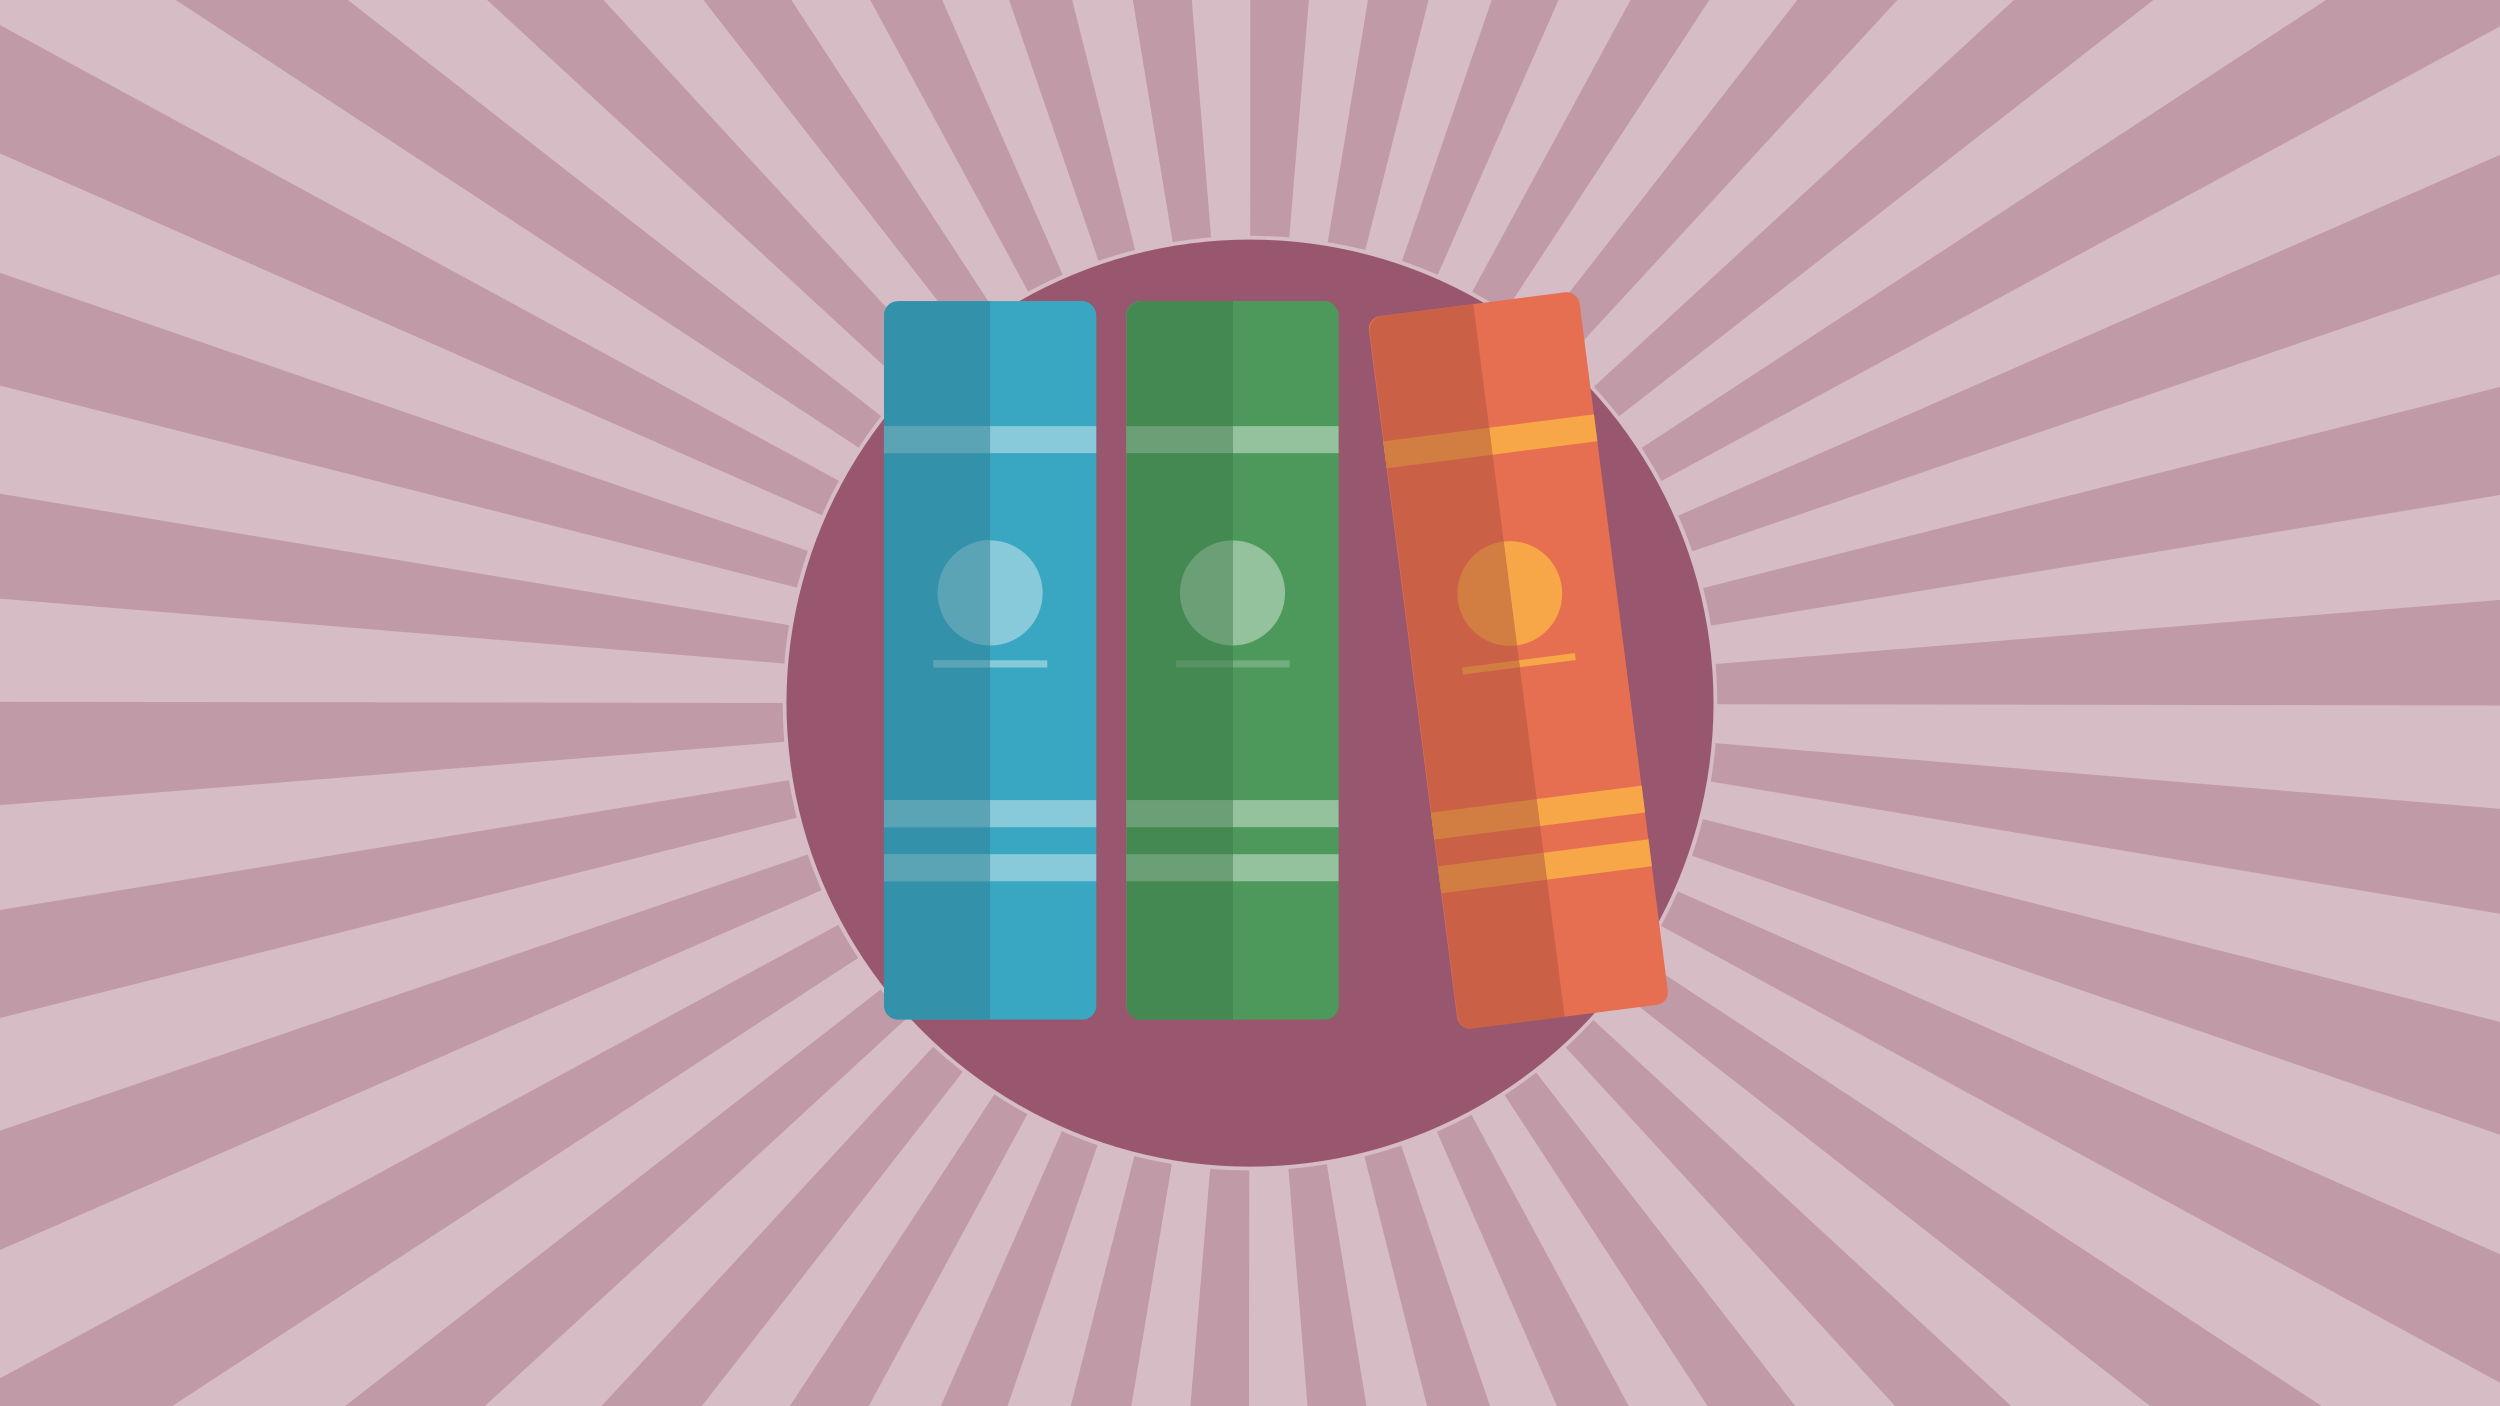 <svg xmlns="http://www.w3.org/2000/svg" viewBox="0 0 1920 1080"><defs><style>.cls-2{fill:#c19aa8}.cls-5{fill:#89cada}.cls-12,.cls-14,.cls-17,.cls-5{fill-rule:evenodd}.cls-12{fill:#3a7345}.cls-14{fill:#f7a747}.cls-17{fill:#ad533d}</style></defs><g id="background"><path fill="#d6bcc5" d="M0 0h1920v1080H0z"/></g><g id="starburst"><path d="M739.94 256.48a365.84 365.84 0 0124.21-17.29L607.77 0h-67.51zM1005.23 0h-45l-.08 181.14c10 0 20.15.42 30.06 1.23zM900.65 186c9.69-1.6 19.61-2.82 29.47-3.62L915.31 0H870zM843.61 200.32c9.23-3.16 18.71-6 28.18-8.36L823.45 0H775zM612.09 451.28c2.4-9.47 5.23-18.95 8.4-28.18L0 209.54v86.63zM696.05 296.86c6.72-7.29 13.83-14.39 21.12-21.1L463.48 0h-89.37zM644.21 369.22L0 19.28v98.59l631.21 277.84c3.95-8.95 8.32-17.87 13-26.49zM659.42 343.79c5.41-8.25 11.24-16.39 17.33-24.19L267.21 0H135zM789.63 224c8.63-4.68 17.56-9.05 26.53-13L723.62 0h-55.3zM1260.72 344c5.4 8.25 10.51 16.81 15.2 25.46L1920 20.27V0h-133.69zM1288.91 396c3.93 9 7.54 18.19 10.71 27.44L1920 210.6v-91.73zM1920 380.14v-83l-612 154.48c2.38 9.48 4.41 19.18 6 28.85zM1019.7 186c9.67 1.6 19.38 3.63 28.86 6l48.56-192h-46.52zM659.08 735.68a361.07 361.07 0 01-15.17-25.46L0 1058.53V1080h132zM1130.63 224.13c8.63 4.69 17.19 9.8 25.44 15.2L1312.79 0h-60.56zM1076.74 200.44c9.23 3.17 18.44 6.77 27.39 10.71L1196.94 0h-51.33zM1224.11 297a363.56 363.56 0 0119.3 22.76L1653.78 0h-107.09zM602.39 509.59c.81-9.86 2-19.77 3.66-29.47L0 379.17v80.59zM1180.26 256.64c7.8 6.08 15.46 12.57 22.74 19.29L1457.2 0h-76.86zM1076.08 879.79c-9.24 3.15-18.72 6-28.2 8.33L1096 1080h48.44zM1223.72 783.39a362.511 362.511 0 01-21.15 21.08l253 275.53h89.2zM1260.39 736.5a363.301 363.301 0 01-17.35 24.17L1651.41 1080h131.84zM1130.07 856.17c-8.64 4.66-17.57 9-26.55 13l92.24 210.83H1251zM1179.78 823.73c-7.81 6.07-16 11.88-24.23 17.28l155.93 239h67.42zM602.33 569.7c-.79-9.78-1.19-19.78-1.19-29.7v-.12L0 538.94v79.4zM1920 963.23l-631.36-278.62c-4 8.95-8.33 17.85-13 26.47L1920 1061.93zM1317.58 570.75c-.82 9.87-2.06 19.78-3.69 29.47L1920 701.79v-80.62zM1307.82 629.07c-2.41 9.45-5.24 18.93-8.43 28.16L1920 871.5v-86.69zM1317.64 509.94c.81 9.91 1.22 20 1.22 30.06v.84l601.14.95v-81.07zM631 683.68c-3.93-9-7.52-18.19-10.68-27.44L0 868.35V960zM695.64 782.69c-6.7-7.29-13.19-15-19.26-22.77L264.83 1080h107.34zM611.92 628c-2.38-9.47-4.39-19.18-6-28.85L0 698.89v82.93zM739.45 823.13a362.132 362.132 0 01-22.71-19.3L461.83 1080h77zM1019 894.09c-9.71 1.6-19.63 2.8-29.49 3.59l14.66 182.32h45.34zM900 893.92c-9.67-1.61-19.38-3.65-28.85-6.06L822.32 1080h46.55zM959.46 898.86c-10 0-20.15-.44-30.06-1.26L914.23 1080h45zM789.06 855.7c-8.63-4.69-17.18-9.81-25.41-15.22L606.46 1080h60.63zM842.93 879.45c-9.22-3.18-18.43-6.79-27.37-10.73L722.43 1080h51.37z" class="cls-2"/></g><g id="Layer_75" data-name="Layer 75"><circle cx="960" cy="540" r="356" fill="#98576e"/><rect width="163.02" height="551.76" x="678.9" y="231.24" fill="#3aa7c2" rx="10.58"/><path d="M678.9 327.25h163V348h-163zm0 328.79h163v20.76h-163zm0-41.54h163v20.77h-163z" class="cls-5"/><circle cx="760.41" cy="455.4" r="40.36" fill="#89cada"/><path d="M716.91 507.12h87.39v5.49h-87.39zM678.9 327.25h81.51V348H678.9zm0 328.79h81.51v20.76H678.9zm0-41.54h81.51v20.77H678.9z" class="cls-5"/><path d="M760.41 415v80.34a40.37 40.37 0 010-80.73zm-43.5 92.09h43.5v5.49h-43.5z" class="cls-5"/><rect width="163.02" height="551.76" x="865.04" y="231.24" fill="#4d995c" rx="10.58"/><path fill="#94c29d" fill-rule="evenodd" d="M865 327.25h163V348H865zM865 656h163v20.8H865zm0-41.54h163v20.77H865z"/><circle cx="946.55" cy="455.4" r="40.36" fill="#94c29d"/><path fill="#71ad7d" fill-rule="evenodd" d="M903.05 507.12h87.39v5.49h-87.39z"/><g opacity=".45"><path d="M876 231.24h70.93V783H876a10.53 10.53 0 01-10.58-10.58v-530.2A10.54 10.54 0 01876 231.63z" class="cls-12"/><path d="M865 327.25h81.51V348H865zM865 656h81.51v20.8H865zm0-41.54h81.51v20.77H865zM946.55 415v80.34a40.37 40.37 0 010-80.73zm-43.5 92.09h43.5v5.49h-43.5z" class="cls-12"/></g><rect width="163.08" height="551.76" x="1084.61" y="231.24" fill="#e66f51" rx="9.7" transform="rotate(-7.31 1166.843 507.348)"/><path d="M1062.36 338.94l161.75-20.76 2.66 20.66L1065 359.61zM1104.25 665.31L1266 644.55l2.65 20.66L1106.9 686zM1099 624.11l161.76-20.76 2.65 20.67-161.76 20.76z" class="cls-14"/><circle cx="1159.54" cy="455.81" r="40.23" fill="#f7a747"/><path d="M1122.88 512.67l86.58-11.11.69 5.34-86.58 11.1z" class="cls-14"/><g opacity=".5"><path d="M1061 242.61l70.53-9L1201.66 781l-70.15 9a11 11 0 01-12.14-9.41L1052 254.76a11 11 0 019.41-12.15z" class="cls-17"/><path d="M1062.54 339l81.12-10.58 2.34 20.78-81.11 10.19zm41.54 326.43l81.12-10.58 2.74 20.77-81.11 10.19zm-5.08-41.14l81.12-10.58 2.35 20.77-80.73 10.19zm55.25-208.47h.4l10.18 79.94h-.39a40.29 40.29 0 01-10.19-79.94zm-31.35 96.79l43.5-5.49.79 5.1-43.5 5.88z" class="cls-17"/></g><path fill="#2c7e91" fill-rule="evenodd" d="M689.48 231.24h70.93V783h-70.93a10.53 10.53 0 01-10.58-10.58v-530.2a10.54 10.54 0 0110.58-10.59z" opacity=".5"/></g></svg>